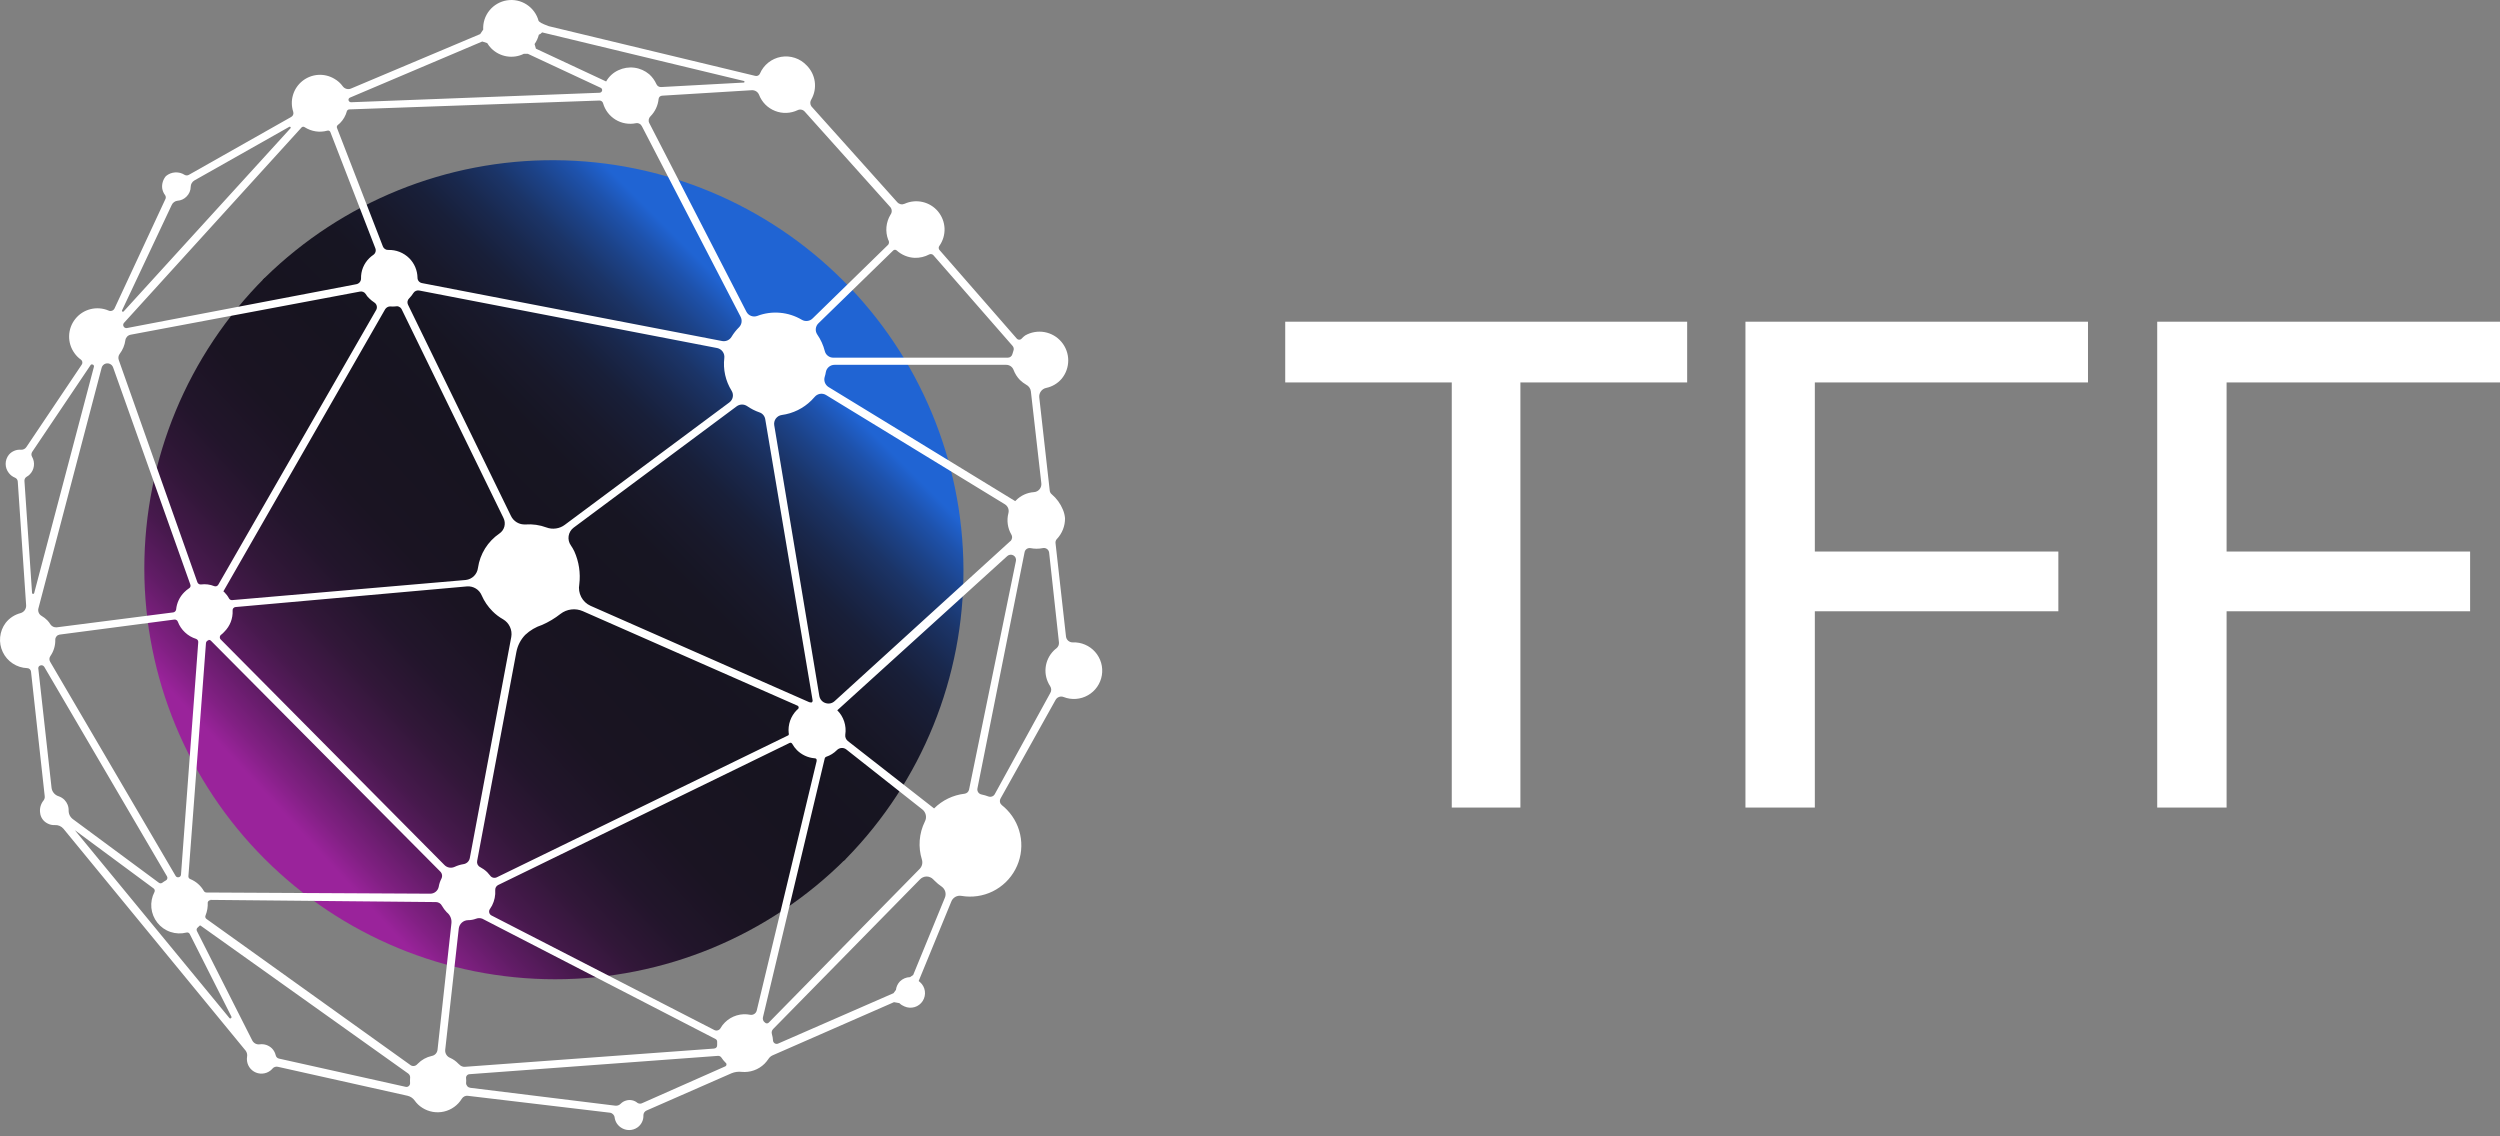 <svg width="88" height="40" viewBox="0 0 88 40" fill="none" xmlns="http://www.w3.org/2000/svg">
<rect x="0" y="0" width="88" height="40" fill="#808080" stroke="none"/>
<path d="M51.102 28.426V13.462H45.24V11.324H59.388V13.462H53.518V28.426H51.102Z" fill="white"/>
<path d="M63.882 28.426H61.44V11.324H73.497V13.462H63.882V28.426ZM63.638 19.414H72.454V21.517H63.638V19.414Z" fill="white"/>
<path d="M78.376 28.426H75.934V11.324H88V13.462H78.376V28.426ZM78.132 19.414H86.948V21.517H78.132V19.414Z" fill="white"/>
<path d="M9.317 9.781C6.605 12.493 5.081 16.171 5.08 20.007C5.08 23.842 6.603 27.521 9.315 30.233C12.027 32.946 15.705 34.47 19.541 34.47C23.376 34.471 27.055 32.947 29.767 30.235L9.317 9.781Z" fill="url(#paint0_linear_479_1573)"/>
<path d="M9.334 9.764L9.244 9.858L29.694 30.308L29.788 30.218C32.452 27.496 33.934 23.833 33.914 20.024C33.893 16.215 32.371 12.568 29.677 9.875C26.984 7.182 23.337 5.66 19.529 5.639C15.72 5.618 12.057 7.101 9.334 9.764Z" fill="url(#paint1_linear_479_1573)"/>
<path d="M28.395 2.303C28.281 2.182 28.14 2.09 27.982 2.038C27.824 1.985 27.656 1.973 27.493 2.001C27.329 2.03 27.175 2.1 27.045 2.203C26.915 2.307 26.813 2.441 26.748 2.594C26.735 2.624 26.711 2.648 26.681 2.662C26.651 2.676 26.618 2.679 26.586 2.671L19.318 0.922C19.04 0.82 19.006 0.785 18.959 0.738C18.896 0.501 18.747 0.296 18.542 0.162C18.337 0.027 18.089 -0.026 17.847 0.012C17.605 0.05 17.385 0.176 17.23 0.366C17.075 0.556 16.996 0.797 17.009 1.042L16.902 1.2L12.357 3.116C12.307 3.138 12.251 3.143 12.198 3.128C12.145 3.114 12.099 3.083 12.066 3.039C11.988 2.93 11.887 2.84 11.771 2.774C11.598 2.67 11.396 2.622 11.195 2.636C10.993 2.65 10.801 2.726 10.643 2.852C10.486 2.979 10.37 3.15 10.313 3.344C10.255 3.538 10.259 3.745 10.322 3.937C10.333 3.971 10.331 4.009 10.317 4.043C10.303 4.076 10.277 4.104 10.245 4.12L6.645 6.156C6.623 6.168 6.598 6.175 6.572 6.175C6.547 6.175 6.522 6.168 6.5 6.156C6.4 6.091 6.282 6.061 6.163 6.069C6.045 6.076 5.932 6.122 5.841 6.198C5.791 6.257 5.753 6.325 5.731 6.398C5.708 6.472 5.7 6.549 5.709 6.626C5.722 6.716 5.759 6.802 5.815 6.874C5.829 6.896 5.836 6.922 5.836 6.949C5.836 6.975 5.829 7.001 5.815 7.023L4.033 10.854C4.024 10.874 4.011 10.891 3.996 10.905C3.98 10.92 3.962 10.931 3.942 10.938C3.922 10.945 3.901 10.948 3.88 10.947C3.858 10.946 3.838 10.941 3.819 10.931C3.618 10.846 3.396 10.829 3.185 10.882C2.973 10.935 2.786 11.056 2.65 11.227C2.514 11.397 2.438 11.607 2.433 11.825C2.428 12.042 2.494 12.256 2.622 12.432C2.684 12.52 2.76 12.597 2.848 12.659C2.875 12.678 2.893 12.708 2.898 12.74C2.904 12.773 2.897 12.806 2.878 12.834L0.928 15.737C0.908 15.768 0.88 15.792 0.847 15.809C0.814 15.825 0.777 15.833 0.74 15.831C0.66 15.824 0.58 15.836 0.505 15.867C0.431 15.897 0.365 15.945 0.313 16.006C0.239 16.098 0.199 16.212 0.199 16.329C0.199 16.447 0.239 16.561 0.313 16.652C0.369 16.724 0.442 16.78 0.527 16.814C0.554 16.825 0.578 16.843 0.595 16.866C0.612 16.89 0.623 16.918 0.625 16.947L0.92 21.308C0.923 21.369 0.905 21.43 0.87 21.48C0.834 21.529 0.782 21.565 0.723 21.582C0.514 21.636 0.329 21.757 0.197 21.928C0.089 22.073 0.023 22.245 0.005 22.426C-0.013 22.606 0.019 22.788 0.097 22.951C0.174 23.115 0.295 23.254 0.447 23.354C0.598 23.454 0.773 23.511 0.954 23.518C0.988 23.518 1.02 23.53 1.045 23.552C1.071 23.575 1.087 23.605 1.091 23.638L1.574 28.025C1.578 28.052 1.576 28.08 1.568 28.106C1.561 28.133 1.548 28.157 1.531 28.179C1.483 28.238 1.448 28.307 1.427 28.38C1.407 28.454 1.401 28.531 1.412 28.607C1.419 28.686 1.446 28.762 1.491 28.828C1.536 28.894 1.597 28.947 1.668 28.983C1.749 29.028 1.841 29.048 1.933 29.043C1.99 29.039 2.046 29.049 2.098 29.071C2.15 29.094 2.196 29.128 2.233 29.171L8.646 36.982C8.669 37.012 8.685 37.047 8.694 37.084C8.703 37.12 8.704 37.159 8.697 37.196C8.681 37.297 8.695 37.401 8.738 37.495C8.781 37.588 8.851 37.666 8.939 37.719C9.027 37.772 9.129 37.797 9.231 37.791C9.334 37.786 9.432 37.75 9.514 37.688C9.542 37.667 9.568 37.642 9.591 37.615C9.613 37.588 9.642 37.567 9.676 37.556C9.709 37.545 9.745 37.543 9.779 37.551L14.354 38.573C14.45 38.597 14.535 38.655 14.593 38.735C14.666 38.84 14.759 38.928 14.867 38.996C14.979 39.067 15.104 39.115 15.235 39.138C15.365 39.16 15.499 39.157 15.629 39.127C15.758 39.097 15.88 39.042 15.988 38.964C16.096 38.887 16.187 38.788 16.256 38.675C16.278 38.639 16.31 38.61 16.348 38.592C16.386 38.573 16.428 38.567 16.47 38.573L21.468 39.167C21.511 39.172 21.55 39.192 21.58 39.222C21.61 39.252 21.63 39.291 21.635 39.334C21.644 39.406 21.669 39.474 21.707 39.536C21.746 39.597 21.797 39.649 21.857 39.689C21.942 39.747 22.043 39.778 22.146 39.778C22.249 39.778 22.35 39.747 22.434 39.689C22.503 39.641 22.559 39.577 22.596 39.502C22.634 39.428 22.651 39.345 22.648 39.261C22.647 39.225 22.657 39.189 22.677 39.158C22.697 39.128 22.726 39.104 22.759 39.09L25.752 37.778C25.865 37.732 25.987 37.716 26.107 37.73C26.254 37.744 26.402 37.726 26.541 37.676C26.68 37.627 26.806 37.548 26.911 37.444C26.96 37.394 27.004 37.34 27.044 37.282C27.079 37.224 27.131 37.178 27.193 37.149L31.469 35.276L31.657 35.31C31.709 35.361 31.77 35.4 31.836 35.426C31.949 35.477 32.075 35.485 32.194 35.45C32.312 35.415 32.413 35.339 32.479 35.235C32.546 35.131 32.573 35.007 32.555 34.885C32.538 34.763 32.477 34.652 32.384 34.571L32.337 34.532L33.487 31.732C33.514 31.663 33.565 31.606 33.629 31.57C33.694 31.534 33.769 31.522 33.842 31.535C34.216 31.599 34.601 31.544 34.942 31.377C35.283 31.209 35.562 30.939 35.74 30.603C35.919 30.268 35.986 29.885 35.934 29.509C35.882 29.132 35.712 28.782 35.449 28.508C35.392 28.448 35.331 28.392 35.265 28.341C35.232 28.314 35.209 28.277 35.2 28.235C35.191 28.192 35.198 28.148 35.218 28.11L37.155 24.639C37.182 24.589 37.226 24.551 37.279 24.532C37.332 24.513 37.39 24.515 37.442 24.536C37.58 24.59 37.728 24.612 37.876 24.601C38.023 24.59 38.167 24.547 38.295 24.473C38.424 24.4 38.535 24.299 38.619 24.178C38.704 24.056 38.761 23.917 38.785 23.771C38.809 23.625 38.801 23.476 38.76 23.333C38.719 23.191 38.647 23.059 38.549 22.948C38.451 22.837 38.33 22.75 38.194 22.692C38.058 22.633 37.91 22.606 37.762 22.612C37.704 22.614 37.647 22.593 37.603 22.556C37.559 22.518 37.53 22.465 37.523 22.407L37.155 19.123C37.151 19.097 37.153 19.071 37.16 19.046C37.167 19.021 37.18 18.997 37.198 18.978C37.387 18.78 37.492 18.516 37.489 18.242C37.48 18.137 37.454 18.032 37.412 17.935C37.327 17.728 37.193 17.545 37.023 17.4C37.002 17.384 36.984 17.363 36.972 17.34C36.959 17.316 36.952 17.29 36.95 17.263L36.582 13.988C36.574 13.912 36.595 13.836 36.64 13.775C36.685 13.713 36.751 13.67 36.826 13.655C37.037 13.611 37.228 13.498 37.369 13.334C37.52 13.152 37.603 12.921 37.602 12.684C37.601 12.447 37.517 12.218 37.364 12.036C37.212 11.854 37 11.732 36.767 11.69C36.533 11.649 36.292 11.69 36.086 11.808C36.041 11.84 36 11.878 35.962 11.919C35.952 11.931 35.938 11.941 35.924 11.947C35.909 11.954 35.893 11.957 35.877 11.957C35.861 11.957 35.845 11.954 35.83 11.947C35.815 11.941 35.802 11.931 35.791 11.919L33.068 8.798C33.051 8.777 33.042 8.752 33.042 8.725C33.042 8.699 33.051 8.673 33.068 8.652C33.193 8.474 33.256 8.258 33.248 8.04C33.239 7.822 33.158 7.612 33.019 7.444C32.88 7.276 32.689 7.159 32.476 7.11C32.263 7.061 32.04 7.083 31.841 7.173C31.799 7.192 31.752 7.198 31.706 7.189C31.661 7.179 31.62 7.156 31.588 7.122L28.561 3.744C28.536 3.708 28.522 3.665 28.522 3.62C28.522 3.576 28.536 3.532 28.561 3.496C28.668 3.306 28.709 3.087 28.679 2.872C28.649 2.656 28.549 2.457 28.395 2.303ZM31.268 8.61L28.604 11.209C28.555 11.258 28.491 11.289 28.422 11.297C28.353 11.306 28.283 11.291 28.224 11.256C27.99 11.118 27.728 11.033 27.457 11.01C27.186 10.986 26.913 11.023 26.659 11.12C26.588 11.147 26.509 11.147 26.439 11.12C26.367 11.094 26.309 11.041 26.274 10.974L22.854 4.33C22.834 4.291 22.828 4.248 22.836 4.205C22.844 4.163 22.865 4.124 22.896 4.095C23.059 3.93 23.16 3.714 23.183 3.483C23.186 3.452 23.2 3.423 23.223 3.402C23.246 3.381 23.276 3.369 23.307 3.368L26.466 3.175C26.52 3.173 26.573 3.187 26.619 3.216C26.664 3.245 26.699 3.288 26.719 3.338C26.768 3.466 26.844 3.582 26.94 3.68C27.037 3.777 27.153 3.854 27.281 3.904C27.408 3.955 27.545 3.979 27.682 3.974C27.82 3.969 27.954 3.936 28.078 3.877C28.119 3.857 28.166 3.851 28.211 3.861C28.256 3.87 28.296 3.894 28.326 3.928L31.345 7.297C31.373 7.335 31.389 7.38 31.389 7.428C31.389 7.475 31.373 7.521 31.345 7.558C31.266 7.689 31.218 7.837 31.203 7.989C31.189 8.142 31.21 8.295 31.264 8.439C31.282 8.463 31.292 8.493 31.293 8.524C31.293 8.554 31.285 8.584 31.268 8.61ZM21.096 3.539C21.126 3.537 21.156 3.546 21.18 3.564C21.205 3.582 21.222 3.608 21.229 3.637C21.298 3.877 21.454 4.082 21.667 4.212C21.88 4.342 22.134 4.387 22.379 4.338C22.421 4.329 22.465 4.334 22.503 4.353C22.542 4.371 22.574 4.403 22.593 4.441L26.069 11.149C26.1 11.209 26.112 11.278 26.102 11.345C26.092 11.412 26.061 11.473 26.013 11.521C25.911 11.622 25.822 11.736 25.748 11.859C25.715 11.913 25.666 11.956 25.608 11.982C25.55 12.008 25.486 12.016 25.423 12.005L14.854 9.965C14.809 9.957 14.768 9.933 14.739 9.898C14.71 9.863 14.695 9.818 14.696 9.773C14.691 9.516 14.587 9.27 14.405 9.089C14.308 8.993 14.192 8.917 14.065 8.867C13.938 8.817 13.802 8.794 13.665 8.798C13.625 8.8 13.585 8.789 13.551 8.766C13.517 8.744 13.492 8.712 13.477 8.674L11.861 4.501C11.855 4.484 11.855 4.465 11.859 4.448C11.864 4.431 11.873 4.415 11.887 4.403L11.968 4.334C12.086 4.216 12.17 4.068 12.212 3.907C12.219 3.891 12.23 3.878 12.245 3.868C12.259 3.858 12.276 3.852 12.293 3.851L21.096 3.539ZM19.082 1.14L26.188 2.851C26.194 2.853 26.199 2.857 26.202 2.862C26.205 2.867 26.207 2.872 26.207 2.878C26.207 2.884 26.205 2.89 26.202 2.895C26.199 2.9 26.194 2.904 26.188 2.906L23.277 3.064C23.241 3.067 23.205 3.059 23.175 3.041C23.144 3.022 23.12 2.995 23.106 2.962C23.047 2.83 22.961 2.712 22.854 2.615C22.705 2.489 22.523 2.408 22.329 2.383C22.136 2.358 21.939 2.39 21.763 2.474C21.583 2.557 21.433 2.695 21.336 2.868L18.864 1.713L18.817 1.551C18.887 1.451 18.938 1.34 18.967 1.222C19.012 1.205 19.052 1.177 19.082 1.14ZM28.745 26.794L26.637 35.571C26.625 35.62 26.595 35.663 26.553 35.69C26.511 35.718 26.46 35.729 26.411 35.721C26.251 35.688 26.086 35.696 25.93 35.743C25.774 35.79 25.632 35.875 25.517 35.99C25.456 36.049 25.404 36.117 25.363 36.191C25.342 36.229 25.306 36.256 25.265 36.268C25.224 36.28 25.179 36.276 25.141 36.255L17.299 32.224C17.279 32.213 17.262 32.199 17.248 32.181C17.234 32.163 17.225 32.142 17.22 32.12C17.215 32.098 17.215 32.075 17.22 32.053C17.225 32.031 17.234 32.011 17.248 31.993L17.321 31.873C17.406 31.705 17.445 31.518 17.432 31.33C17.43 31.294 17.439 31.259 17.456 31.228C17.473 31.197 17.499 31.172 17.53 31.155L27.792 26.152C27.8 26.148 27.809 26.145 27.818 26.144C27.827 26.143 27.836 26.144 27.845 26.147C27.854 26.15 27.862 26.154 27.869 26.161C27.876 26.167 27.882 26.174 27.886 26.182C27.931 26.264 27.987 26.338 28.052 26.404C28.218 26.569 28.436 26.671 28.668 26.691C28.68 26.689 28.692 26.69 28.703 26.694C28.715 26.698 28.725 26.705 28.733 26.714C28.74 26.723 28.746 26.734 28.748 26.746C28.75 26.757 28.749 26.77 28.745 26.781V26.794ZM14.131 10.871L17.723 18.234C17.77 18.327 17.78 18.434 17.754 18.535C17.727 18.636 17.664 18.723 17.578 18.781C17.376 18.919 17.205 19.098 17.075 19.305C16.946 19.513 16.86 19.745 16.825 19.987C16.812 20.096 16.763 20.197 16.686 20.275C16.608 20.353 16.506 20.402 16.397 20.415L8.171 21.124C8.15 21.126 8.129 21.122 8.11 21.112C8.091 21.102 8.075 21.087 8.064 21.069C8.02 20.986 7.964 20.912 7.898 20.846L7.863 20.816L13.558 10.884C13.577 10.855 13.602 10.831 13.632 10.814C13.662 10.797 13.695 10.787 13.729 10.786C13.791 10.792 13.852 10.792 13.913 10.786C13.954 10.775 13.997 10.777 14.037 10.793C14.076 10.808 14.109 10.836 14.131 10.871ZM27.749 25.883L17.488 30.881C17.448 30.9 17.402 30.905 17.359 30.894C17.316 30.883 17.278 30.857 17.253 30.821C17.221 30.779 17.186 30.739 17.15 30.701C17.076 30.63 16.992 30.57 16.902 30.522C16.863 30.503 16.832 30.472 16.812 30.433C16.793 30.395 16.787 30.351 16.795 30.308L18.176 22.954C18.218 22.726 18.327 22.514 18.488 22.347C18.658 22.188 18.861 22.068 19.082 21.997C19.315 21.895 19.533 21.764 19.732 21.607C19.842 21.523 19.973 21.469 20.111 21.453C20.248 21.436 20.388 21.457 20.515 21.513L28.082 24.844C28.092 24.851 28.1 24.86 28.106 24.87C28.111 24.88 28.114 24.892 28.114 24.904C28.114 24.916 28.111 24.927 28.106 24.938C28.1 24.948 28.092 24.957 28.082 24.964L28.048 24.994C27.943 25.099 27.863 25.227 27.813 25.367C27.764 25.508 27.746 25.658 27.762 25.806C27.768 25.819 27.77 25.833 27.767 25.846C27.765 25.86 27.759 25.873 27.749 25.883ZM7.898 22.236C7.995 22.139 8.072 22.023 8.122 21.895C8.172 21.767 8.195 21.629 8.188 21.492C8.187 21.477 8.188 21.462 8.192 21.447C8.196 21.433 8.204 21.42 8.213 21.408C8.223 21.396 8.235 21.387 8.248 21.38C8.261 21.373 8.276 21.369 8.291 21.368L16.444 20.641C16.551 20.634 16.658 20.66 16.749 20.716C16.84 20.771 16.912 20.855 16.953 20.953C17.044 21.162 17.173 21.352 17.334 21.513C17.445 21.626 17.572 21.722 17.71 21.8C17.815 21.862 17.899 21.954 17.95 22.065C18.002 22.176 18.018 22.299 17.997 22.42L16.538 30.201C16.528 30.257 16.5 30.309 16.459 30.348C16.417 30.387 16.364 30.412 16.308 30.419C16.203 30.436 16.1 30.468 16.004 30.513C15.944 30.541 15.877 30.55 15.811 30.538C15.746 30.526 15.686 30.493 15.641 30.445L7.778 22.518C7.765 22.508 7.755 22.495 7.748 22.48C7.741 22.465 7.738 22.449 7.738 22.433C7.738 22.416 7.741 22.4 7.748 22.385C7.755 22.37 7.765 22.358 7.778 22.347C7.822 22.315 7.862 22.277 7.898 22.236ZM28.531 24.716C28.524 24.719 28.516 24.721 28.508 24.721C28.5 24.721 28.492 24.719 28.484 24.716L20.788 21.325C20.647 21.262 20.531 21.153 20.459 21.015C20.387 20.878 20.363 20.721 20.391 20.568C20.44 20.172 20.379 19.77 20.215 19.405C20.181 19.334 20.141 19.266 20.096 19.2C20.026 19.104 19.998 18.983 20.016 18.866C20.035 18.748 20.098 18.643 20.194 18.572L25.94 14.296C25.993 14.26 26.056 14.24 26.12 14.24C26.184 14.24 26.247 14.26 26.3 14.296C26.432 14.387 26.576 14.461 26.727 14.514C26.782 14.531 26.83 14.562 26.867 14.606C26.904 14.649 26.928 14.702 26.937 14.758L28.604 24.652C28.606 24.662 28.606 24.673 28.603 24.683C28.6 24.693 28.595 24.702 28.588 24.71C28.581 24.718 28.572 24.724 28.562 24.728C28.552 24.732 28.542 24.734 28.531 24.733V24.716ZM25.675 14.164L19.882 18.473C19.791 18.542 19.684 18.586 19.571 18.602C19.458 18.619 19.343 18.607 19.236 18.567C19 18.479 18.748 18.443 18.497 18.461C18.391 18.467 18.285 18.442 18.194 18.388C18.102 18.334 18.029 18.253 17.984 18.157L14.362 10.726C14.343 10.689 14.337 10.646 14.345 10.605C14.353 10.565 14.374 10.527 14.405 10.499C14.46 10.444 14.509 10.382 14.55 10.316C14.571 10.282 14.602 10.255 14.639 10.239C14.676 10.223 14.716 10.218 14.756 10.226L25.248 12.252C25.325 12.269 25.393 12.314 25.439 12.378C25.485 12.442 25.505 12.521 25.496 12.599C25.448 13.002 25.538 13.409 25.752 13.753C25.793 13.819 25.808 13.897 25.794 13.973C25.78 14.05 25.737 14.117 25.675 14.164ZM11.626 4.642L13.212 8.738C13.229 8.78 13.23 8.826 13.217 8.868C13.204 8.911 13.177 8.948 13.139 8.973C13.089 9.007 13.041 9.046 12.998 9.089C12.904 9.181 12.829 9.293 12.779 9.415C12.729 9.538 12.705 9.67 12.708 9.803C12.709 9.85 12.693 9.896 12.663 9.933C12.633 9.969 12.591 9.995 12.545 10.004L4.469 11.547C4.443 11.552 4.417 11.548 4.394 11.535C4.372 11.523 4.354 11.503 4.345 11.479C4.337 11.459 4.334 11.438 4.338 11.418C4.342 11.397 4.352 11.378 4.366 11.363L10.621 4.48C10.636 4.467 10.655 4.461 10.675 4.461C10.694 4.461 10.713 4.467 10.728 4.48C10.845 4.554 10.976 4.603 11.113 4.624C11.25 4.645 11.39 4.636 11.523 4.599C11.543 4.593 11.564 4.594 11.582 4.602C11.601 4.61 11.617 4.624 11.626 4.642ZM4.597 11.782L12.669 10.264C12.707 10.256 12.746 10.259 12.782 10.274C12.818 10.289 12.849 10.313 12.87 10.346C12.904 10.405 12.947 10.458 12.998 10.504C13.053 10.558 13.113 10.607 13.178 10.649C13.22 10.676 13.249 10.719 13.261 10.767C13.273 10.815 13.266 10.867 13.242 10.91L7.684 20.581C7.67 20.605 7.649 20.624 7.623 20.633C7.597 20.642 7.569 20.642 7.543 20.633C7.394 20.572 7.232 20.552 7.072 20.573C7.046 20.575 7.02 20.569 6.997 20.555C6.975 20.541 6.958 20.52 6.948 20.496L4.182 12.676C4.169 12.64 4.164 12.601 4.169 12.563C4.175 12.525 4.189 12.489 4.212 12.458C4.32 12.317 4.39 12.15 4.413 11.975C4.42 11.927 4.442 11.884 4.474 11.849C4.507 11.815 4.55 11.791 4.597 11.782ZM3.716 12.8C3.769 12.783 3.826 12.788 3.875 12.813C3.925 12.837 3.963 12.88 3.981 12.932L6.7 20.577C6.71 20.601 6.71 20.628 6.702 20.652C6.693 20.676 6.676 20.697 6.653 20.709C6.593 20.749 6.537 20.795 6.487 20.846C6.323 21.009 6.222 21.224 6.2 21.453C6.196 21.479 6.185 21.502 6.167 21.52C6.15 21.539 6.127 21.551 6.102 21.556L1.997 22.082C1.955 22.086 1.911 22.079 1.872 22.061C1.833 22.043 1.8 22.015 1.775 21.979C1.745 21.928 1.709 21.881 1.668 21.838C1.606 21.775 1.536 21.72 1.459 21.676C1.415 21.65 1.381 21.61 1.362 21.563C1.343 21.516 1.339 21.464 1.352 21.415L3.579 12.941C3.588 12.908 3.606 12.877 3.63 12.853C3.654 12.828 3.683 12.81 3.716 12.8ZM1.775 23.091C1.892 22.922 1.952 22.72 1.946 22.514C1.946 22.472 1.962 22.431 1.989 22.399C2.016 22.367 2.054 22.346 2.096 22.338L6.14 21.808C6.166 21.806 6.192 21.812 6.213 21.826C6.235 21.84 6.252 21.861 6.26 21.885C6.314 22.028 6.4 22.156 6.512 22.26C6.623 22.365 6.756 22.443 6.901 22.488C6.926 22.497 6.947 22.513 6.961 22.535C6.974 22.556 6.981 22.582 6.978 22.608L6.371 30.787C6.37 30.812 6.359 30.836 6.341 30.854C6.323 30.871 6.298 30.881 6.273 30.881C6.255 30.882 6.237 30.878 6.221 30.87C6.206 30.862 6.192 30.849 6.183 30.834L1.766 23.296C1.747 23.265 1.738 23.229 1.739 23.192C1.741 23.156 1.753 23.12 1.775 23.091ZM7.333 22.527C7.35 22.523 7.368 22.524 7.384 22.529C7.401 22.534 7.416 22.544 7.427 22.556L15.499 30.68C15.531 30.712 15.552 30.753 15.559 30.798C15.566 30.842 15.559 30.888 15.538 30.928C15.492 31.017 15.46 31.112 15.444 31.21C15.431 31.28 15.394 31.343 15.339 31.388C15.284 31.434 15.216 31.458 15.145 31.458L7.269 31.416C7.251 31.416 7.234 31.412 7.218 31.404C7.202 31.396 7.189 31.383 7.179 31.369C7.07 31.174 6.898 31.024 6.692 30.941C6.672 30.933 6.656 30.918 6.645 30.9C6.634 30.881 6.629 30.86 6.632 30.838L7.248 22.663C7.245 22.634 7.254 22.604 7.272 22.58C7.29 22.556 7.317 22.54 7.346 22.535L7.333 22.527ZM7.402 31.676L15.35 31.753C15.393 31.754 15.434 31.766 15.47 31.789C15.506 31.812 15.536 31.843 15.555 31.881C15.603 31.965 15.66 32.042 15.726 32.112L15.752 32.134C15.804 32.181 15.843 32.239 15.867 32.305C15.891 32.37 15.898 32.441 15.889 32.51L15.401 36.952C15.395 37.006 15.372 37.056 15.335 37.096C15.298 37.135 15.249 37.161 15.196 37.17C15.011 37.211 14.841 37.304 14.709 37.44L14.67 37.478C14.637 37.508 14.595 37.524 14.55 37.524C14.506 37.524 14.464 37.508 14.431 37.478L7.269 32.348C7.249 32.334 7.235 32.315 7.229 32.292C7.223 32.269 7.225 32.245 7.235 32.224C7.294 32.079 7.32 31.922 7.312 31.766C7.317 31.743 7.33 31.722 7.349 31.707C7.367 31.692 7.391 31.684 7.414 31.685L7.402 31.676ZM15.671 36.957L16.149 32.681C16.16 32.602 16.198 32.529 16.258 32.475C16.317 32.422 16.394 32.392 16.474 32.39C16.571 32.39 16.666 32.373 16.756 32.339C16.828 32.311 16.907 32.311 16.979 32.339L25.184 36.572C25.202 36.58 25.217 36.593 25.227 36.61C25.238 36.627 25.244 36.646 25.244 36.666C25.241 36.704 25.241 36.743 25.244 36.781C25.245 36.797 25.244 36.813 25.239 36.828C25.234 36.844 25.227 36.858 25.216 36.87C25.206 36.882 25.193 36.892 25.178 36.898C25.164 36.905 25.148 36.909 25.132 36.91L16.376 37.551C16.337 37.556 16.298 37.55 16.261 37.536C16.225 37.522 16.192 37.499 16.166 37.47L16.132 37.44C16.052 37.355 15.956 37.287 15.85 37.239C15.794 37.218 15.745 37.179 15.713 37.128C15.681 37.077 15.666 37.017 15.671 36.957ZM26.855 35.811L29.032 26.691C29.035 26.68 29.041 26.669 29.049 26.66C29.058 26.651 29.067 26.644 29.079 26.64C29.222 26.592 29.353 26.512 29.459 26.404C29.501 26.361 29.558 26.334 29.619 26.329C29.68 26.324 29.74 26.342 29.788 26.379L32.465 28.491C32.528 28.54 32.572 28.61 32.588 28.688C32.605 28.767 32.593 28.848 32.555 28.919C32.349 29.336 32.313 29.817 32.452 30.261C32.469 30.317 32.47 30.375 32.457 30.432C32.443 30.488 32.415 30.54 32.375 30.582L27.061 35.995C27.052 36.004 27.042 36.011 27.031 36.016C27.019 36.021 27.007 36.024 26.994 36.024C26.982 36.024 26.97 36.021 26.958 36.016C26.947 36.011 26.936 36.004 26.928 35.995C26.899 35.975 26.876 35.947 26.863 35.914C26.85 35.881 26.848 35.845 26.855 35.811ZM34.111 27.794C34.103 27.832 34.083 27.866 34.055 27.892C34.026 27.918 33.991 27.934 33.953 27.939C33.547 27.986 33.169 28.168 32.88 28.457L29.844 26.084C29.811 26.057 29.785 26.022 29.769 25.983C29.753 25.943 29.748 25.9 29.754 25.857C29.778 25.703 29.764 25.545 29.715 25.396C29.666 25.247 29.583 25.113 29.472 25.002L35.458 19.572C35.486 19.547 35.522 19.53 35.561 19.526C35.599 19.522 35.638 19.53 35.671 19.549C35.705 19.568 35.731 19.596 35.748 19.631C35.764 19.666 35.769 19.705 35.761 19.743L34.111 27.794ZM35.565 19.046L29.382 24.677C29.341 24.716 29.29 24.744 29.234 24.757C29.178 24.769 29.12 24.767 29.066 24.75C29.007 24.733 28.954 24.7 28.914 24.653C28.874 24.607 28.848 24.55 28.839 24.489L27.253 14.967C27.246 14.926 27.248 14.884 27.258 14.844C27.267 14.804 27.285 14.766 27.31 14.732C27.335 14.699 27.366 14.671 27.401 14.649C27.437 14.628 27.477 14.614 27.518 14.608C27.912 14.555 28.279 14.375 28.561 14.095L28.672 13.976C28.72 13.917 28.786 13.878 28.86 13.864C28.934 13.851 29.01 13.865 29.074 13.903L35.372 17.751C35.424 17.783 35.463 17.83 35.486 17.886C35.508 17.943 35.512 18.005 35.496 18.063C35.43 18.317 35.467 18.588 35.599 18.815C35.621 18.853 35.63 18.896 35.624 18.939C35.617 18.982 35.597 19.021 35.565 19.051V19.046ZM16.975 1.461L17.15 1.517C17.19 1.586 17.239 1.649 17.295 1.705C17.442 1.852 17.632 1.95 17.838 1.984C18.044 2.018 18.255 1.986 18.441 1.893H18.578L21.143 3.09C21.162 3.098 21.177 3.112 21.186 3.13C21.195 3.148 21.198 3.169 21.195 3.188C21.19 3.209 21.179 3.228 21.163 3.242C21.146 3.256 21.126 3.264 21.105 3.265L12.357 3.599C12.335 3.599 12.314 3.591 12.298 3.577C12.281 3.563 12.27 3.543 12.267 3.522C12.265 3.504 12.269 3.486 12.278 3.47C12.287 3.455 12.302 3.443 12.319 3.436L16.975 1.461ZM6.046 7.212C6.064 7.172 6.092 7.138 6.128 7.113C6.163 7.087 6.204 7.071 6.247 7.066C6.367 7.059 6.48 7.007 6.564 6.921C6.611 6.875 6.648 6.821 6.674 6.761C6.7 6.7 6.713 6.636 6.713 6.57C6.714 6.526 6.727 6.483 6.749 6.445C6.772 6.407 6.803 6.375 6.842 6.352L10.177 4.467C10.18 4.464 10.184 4.462 10.189 4.461C10.193 4.459 10.198 4.459 10.202 4.46C10.207 4.46 10.211 4.462 10.215 4.464C10.219 4.466 10.223 4.469 10.226 4.473C10.229 4.477 10.23 4.481 10.232 4.485C10.233 4.49 10.233 4.494 10.233 4.499C10.232 4.504 10.23 4.508 10.228 4.512C10.226 4.516 10.223 4.519 10.219 4.522L4.349 10.966C4.343 10.97 4.337 10.973 4.329 10.974C4.322 10.974 4.315 10.973 4.309 10.969C4.302 10.965 4.298 10.959 4.295 10.953C4.292 10.946 4.292 10.938 4.293 10.931L6.046 7.212ZM0.86 16.926C0.859 16.896 0.866 16.867 0.88 16.841C0.894 16.816 0.916 16.795 0.941 16.78C0.981 16.759 1.017 16.731 1.048 16.699C1.128 16.619 1.178 16.515 1.193 16.403C1.208 16.291 1.185 16.177 1.129 16.079C1.114 16.054 1.106 16.025 1.106 15.996C1.106 15.966 1.114 15.937 1.129 15.912L3.186 12.855C3.192 12.844 3.203 12.834 3.215 12.83C3.228 12.825 3.242 12.825 3.254 12.83C3.263 12.831 3.272 12.835 3.279 12.839C3.287 12.845 3.293 12.851 3.298 12.859C3.303 12.866 3.306 12.875 3.308 12.884C3.309 12.893 3.308 12.902 3.306 12.911L1.202 20.881C1.199 20.888 1.195 20.895 1.188 20.899C1.182 20.904 1.174 20.906 1.166 20.906C1.158 20.906 1.15 20.904 1.143 20.899C1.137 20.895 1.132 20.888 1.129 20.881L0.86 16.926ZM1.407 23.429C1.433 23.416 1.463 23.413 1.49 23.421C1.518 23.429 1.542 23.447 1.557 23.471L5.88 30.851C5.886 30.863 5.89 30.876 5.892 30.89C5.893 30.904 5.892 30.918 5.888 30.931C5.884 30.944 5.877 30.956 5.869 30.967C5.86 30.977 5.849 30.986 5.837 30.992C5.794 31.016 5.752 31.043 5.713 31.073C5.695 31.086 5.674 31.093 5.653 31.093C5.631 31.093 5.611 31.086 5.593 31.073L2.57 28.837C2.521 28.802 2.482 28.756 2.455 28.703C2.428 28.649 2.415 28.59 2.416 28.529C2.418 28.46 2.406 28.391 2.38 28.326C2.354 28.262 2.316 28.203 2.267 28.153C2.21 28.097 2.141 28.055 2.066 28.029C1.999 28.009 1.939 27.969 1.894 27.915C1.849 27.861 1.821 27.795 1.814 27.726L1.347 23.518C1.348 23.499 1.353 23.481 1.364 23.465C1.375 23.449 1.39 23.436 1.407 23.429ZM2.634 29.222L5.409 31.274C5.428 31.289 5.442 31.31 5.446 31.334C5.451 31.357 5.447 31.382 5.435 31.403C5.347 31.573 5.31 31.765 5.328 31.956C5.347 32.147 5.42 32.329 5.539 32.479C5.658 32.63 5.818 32.743 6 32.804C6.182 32.866 6.378 32.873 6.564 32.826C6.586 32.82 6.61 32.822 6.631 32.831C6.652 32.84 6.669 32.857 6.679 32.878L8.146 35.785C8.167 35.832 8.103 35.875 8.073 35.832L2.634 29.222ZM9.826 37.264C9.797 37.259 9.77 37.245 9.749 37.225C9.727 37.204 9.712 37.178 9.706 37.149C9.685 37.057 9.64 36.973 9.574 36.905C9.518 36.85 9.451 36.809 9.377 36.783C9.302 36.758 9.224 36.75 9.146 36.76C9.092 36.768 9.037 36.759 8.988 36.734C8.94 36.708 8.901 36.668 8.877 36.619L6.931 32.771C6.921 32.75 6.918 32.726 6.923 32.703C6.929 32.681 6.942 32.661 6.961 32.647C6.988 32.626 7.012 32.603 7.034 32.578C7.034 32.578 7.034 32.578 7.055 32.578L14.371 37.79C14.396 37.809 14.416 37.835 14.427 37.864C14.438 37.894 14.441 37.926 14.435 37.957C14.431 38.014 14.431 38.071 14.435 38.128C14.435 38.148 14.431 38.167 14.423 38.185C14.415 38.203 14.403 38.219 14.387 38.231C14.372 38.244 14.354 38.252 14.335 38.257C14.316 38.261 14.296 38.261 14.277 38.256L9.826 37.264ZM22.618 38.825C22.592 38.84 22.561 38.849 22.531 38.849C22.5 38.849 22.47 38.84 22.443 38.825C22.39 38.779 22.327 38.748 22.26 38.732C22.192 38.716 22.121 38.717 22.054 38.735C21.974 38.754 21.901 38.796 21.844 38.855C21.82 38.88 21.789 38.899 21.756 38.91C21.723 38.921 21.687 38.924 21.652 38.919L16.556 38.291C16.515 38.285 16.478 38.267 16.451 38.237C16.424 38.207 16.408 38.169 16.406 38.128C16.412 38.073 16.412 38.017 16.406 37.961C16.403 37.944 16.404 37.926 16.408 37.909C16.412 37.891 16.42 37.875 16.431 37.861C16.442 37.847 16.455 37.835 16.471 37.827C16.486 37.818 16.504 37.813 16.521 37.812L25.278 37.166C25.3 37.166 25.323 37.171 25.343 37.181C25.363 37.192 25.38 37.207 25.393 37.226C25.434 37.289 25.481 37.348 25.534 37.401C25.546 37.408 25.555 37.418 25.562 37.429C25.569 37.441 25.572 37.454 25.572 37.468C25.572 37.481 25.569 37.494 25.562 37.506C25.555 37.517 25.546 37.527 25.534 37.534L22.618 38.825ZM32.144 34.319L32.033 34.395C31.9 34.398 31.773 34.452 31.678 34.545C31.599 34.627 31.55 34.732 31.537 34.844L31.452 34.96L27.39 36.734C27.371 36.742 27.351 36.746 27.33 36.745C27.31 36.744 27.29 36.738 27.273 36.727C27.255 36.717 27.24 36.702 27.229 36.685C27.218 36.667 27.212 36.648 27.21 36.627C27.206 36.552 27.193 36.477 27.172 36.405C27.161 36.373 27.16 36.34 27.167 36.307C27.175 36.275 27.191 36.245 27.215 36.221L32.384 30.954C32.414 30.922 32.45 30.897 32.49 30.88C32.53 30.862 32.573 30.853 32.617 30.853C32.66 30.853 32.703 30.862 32.743 30.88C32.784 30.897 32.82 30.922 32.85 30.954C32.864 30.971 32.88 30.986 32.897 31.001C32.974 31.079 33.058 31.149 33.149 31.21C33.209 31.253 33.252 31.315 33.273 31.385C33.293 31.456 33.288 31.532 33.26 31.599L32.144 34.319ZM37.275 22.612C37.279 22.652 37.273 22.692 37.257 22.729C37.241 22.765 37.217 22.797 37.185 22.822C37.152 22.846 37.12 22.873 37.091 22.903C36.929 23.065 36.828 23.279 36.805 23.507C36.782 23.735 36.84 23.965 36.967 24.156C36.99 24.192 37.003 24.234 37.003 24.277C37.003 24.321 36.99 24.363 36.967 24.399L35.017 27.952C34.997 27.99 34.964 28.019 34.924 28.034C34.884 28.05 34.84 28.051 34.799 28.038C34.717 28.007 34.633 27.983 34.547 27.965C34.524 27.96 34.501 27.951 34.482 27.938C34.462 27.925 34.445 27.908 34.432 27.888C34.419 27.868 34.41 27.846 34.405 27.822C34.401 27.799 34.401 27.775 34.406 27.751L36.065 19.44C36.069 19.416 36.078 19.394 36.09 19.374C36.103 19.354 36.12 19.337 36.139 19.323C36.159 19.31 36.181 19.3 36.204 19.295C36.227 19.29 36.251 19.29 36.274 19.294C36.416 19.322 36.561 19.322 36.702 19.294C36.727 19.288 36.753 19.287 36.779 19.292C36.804 19.296 36.828 19.306 36.85 19.321C36.871 19.335 36.889 19.354 36.903 19.376C36.916 19.398 36.925 19.423 36.929 19.448L37.275 22.612ZM36.655 17.011C36.659 17.049 36.656 17.087 36.645 17.123C36.633 17.16 36.615 17.194 36.591 17.223C36.567 17.252 36.537 17.276 36.503 17.293C36.469 17.31 36.432 17.321 36.394 17.323C36.155 17.339 35.929 17.443 35.761 17.614L35.736 17.64L29.16 13.621C29.102 13.583 29.057 13.526 29.034 13.461C29.011 13.395 29.01 13.323 29.032 13.257C29.049 13.204 29.062 13.15 29.07 13.095C29.083 13.024 29.121 12.96 29.176 12.914C29.232 12.867 29.302 12.842 29.374 12.842H35.419C35.475 12.842 35.529 12.859 35.575 12.89C35.621 12.921 35.656 12.966 35.676 13.018C35.726 13.152 35.803 13.274 35.903 13.377C35.97 13.441 36.044 13.497 36.125 13.544C36.169 13.566 36.207 13.6 36.235 13.641C36.264 13.682 36.282 13.729 36.287 13.779L36.655 17.011ZM35.475 12.59H29.327C29.258 12.589 29.192 12.566 29.139 12.523C29.085 12.481 29.048 12.421 29.032 12.355C28.979 12.147 28.889 11.95 28.767 11.774C28.726 11.713 28.709 11.641 28.716 11.569C28.724 11.497 28.757 11.43 28.809 11.38L31.443 8.815C31.459 8.8 31.481 8.792 31.503 8.792C31.525 8.792 31.546 8.8 31.563 8.815C31.737 8.973 31.961 9.066 32.196 9.076C32.374 9.081 32.551 9.04 32.709 8.956C32.732 8.944 32.759 8.94 32.785 8.945C32.812 8.949 32.836 8.962 32.854 8.982L35.642 12.175C35.663 12.198 35.677 12.226 35.682 12.257C35.688 12.287 35.684 12.318 35.672 12.347C35.658 12.384 35.647 12.423 35.637 12.462C35.629 12.498 35.608 12.531 35.578 12.554C35.549 12.578 35.513 12.59 35.475 12.59Z" fill="white"/>
<defs>
<linearGradient id="paint0_linear_479_1573" x1="19.613" y1="19.953" x2="10.078" y2="28.745" gradientUnits="userSpaceOnUse">
<stop stop-color="#171420"/>
<stop offset="0.27" stop-color="#1A1422"/>
<stop offset="0.44" stop-color="#22152B"/>
<stop offset="0.58" stop-color="#311738"/>
<stop offset="0.71" stop-color="#46194C"/>
<stop offset="0.82" stop-color="#601C65"/>
<stop offset="0.93" stop-color="#812083"/>
<stop offset="1" stop-color="#9A239B"/>
</linearGradient>
<linearGradient id="paint1_linear_479_1573" x1="19.471" y1="20.083" x2="29.79" y2="9.765" gradientUnits="userSpaceOnUse">
<stop stop-color="#171420"/>
<stop offset="0.2" stop-color="#171522"/>
<stop offset="0.32" stop-color="#18192B"/>
<stop offset="0.42" stop-color="#181F39"/>
<stop offset="0.5" stop-color="#19284D"/>
<stop offset="0.58" stop-color="#1B3467"/>
<stop offset="0.65" stop-color="#1C4287"/>
<stop offset="0.72" stop-color="#1E52AC"/>
<stop offset="0.78" stop-color="#2064D3"/>
</linearGradient>
</defs>
</svg>
